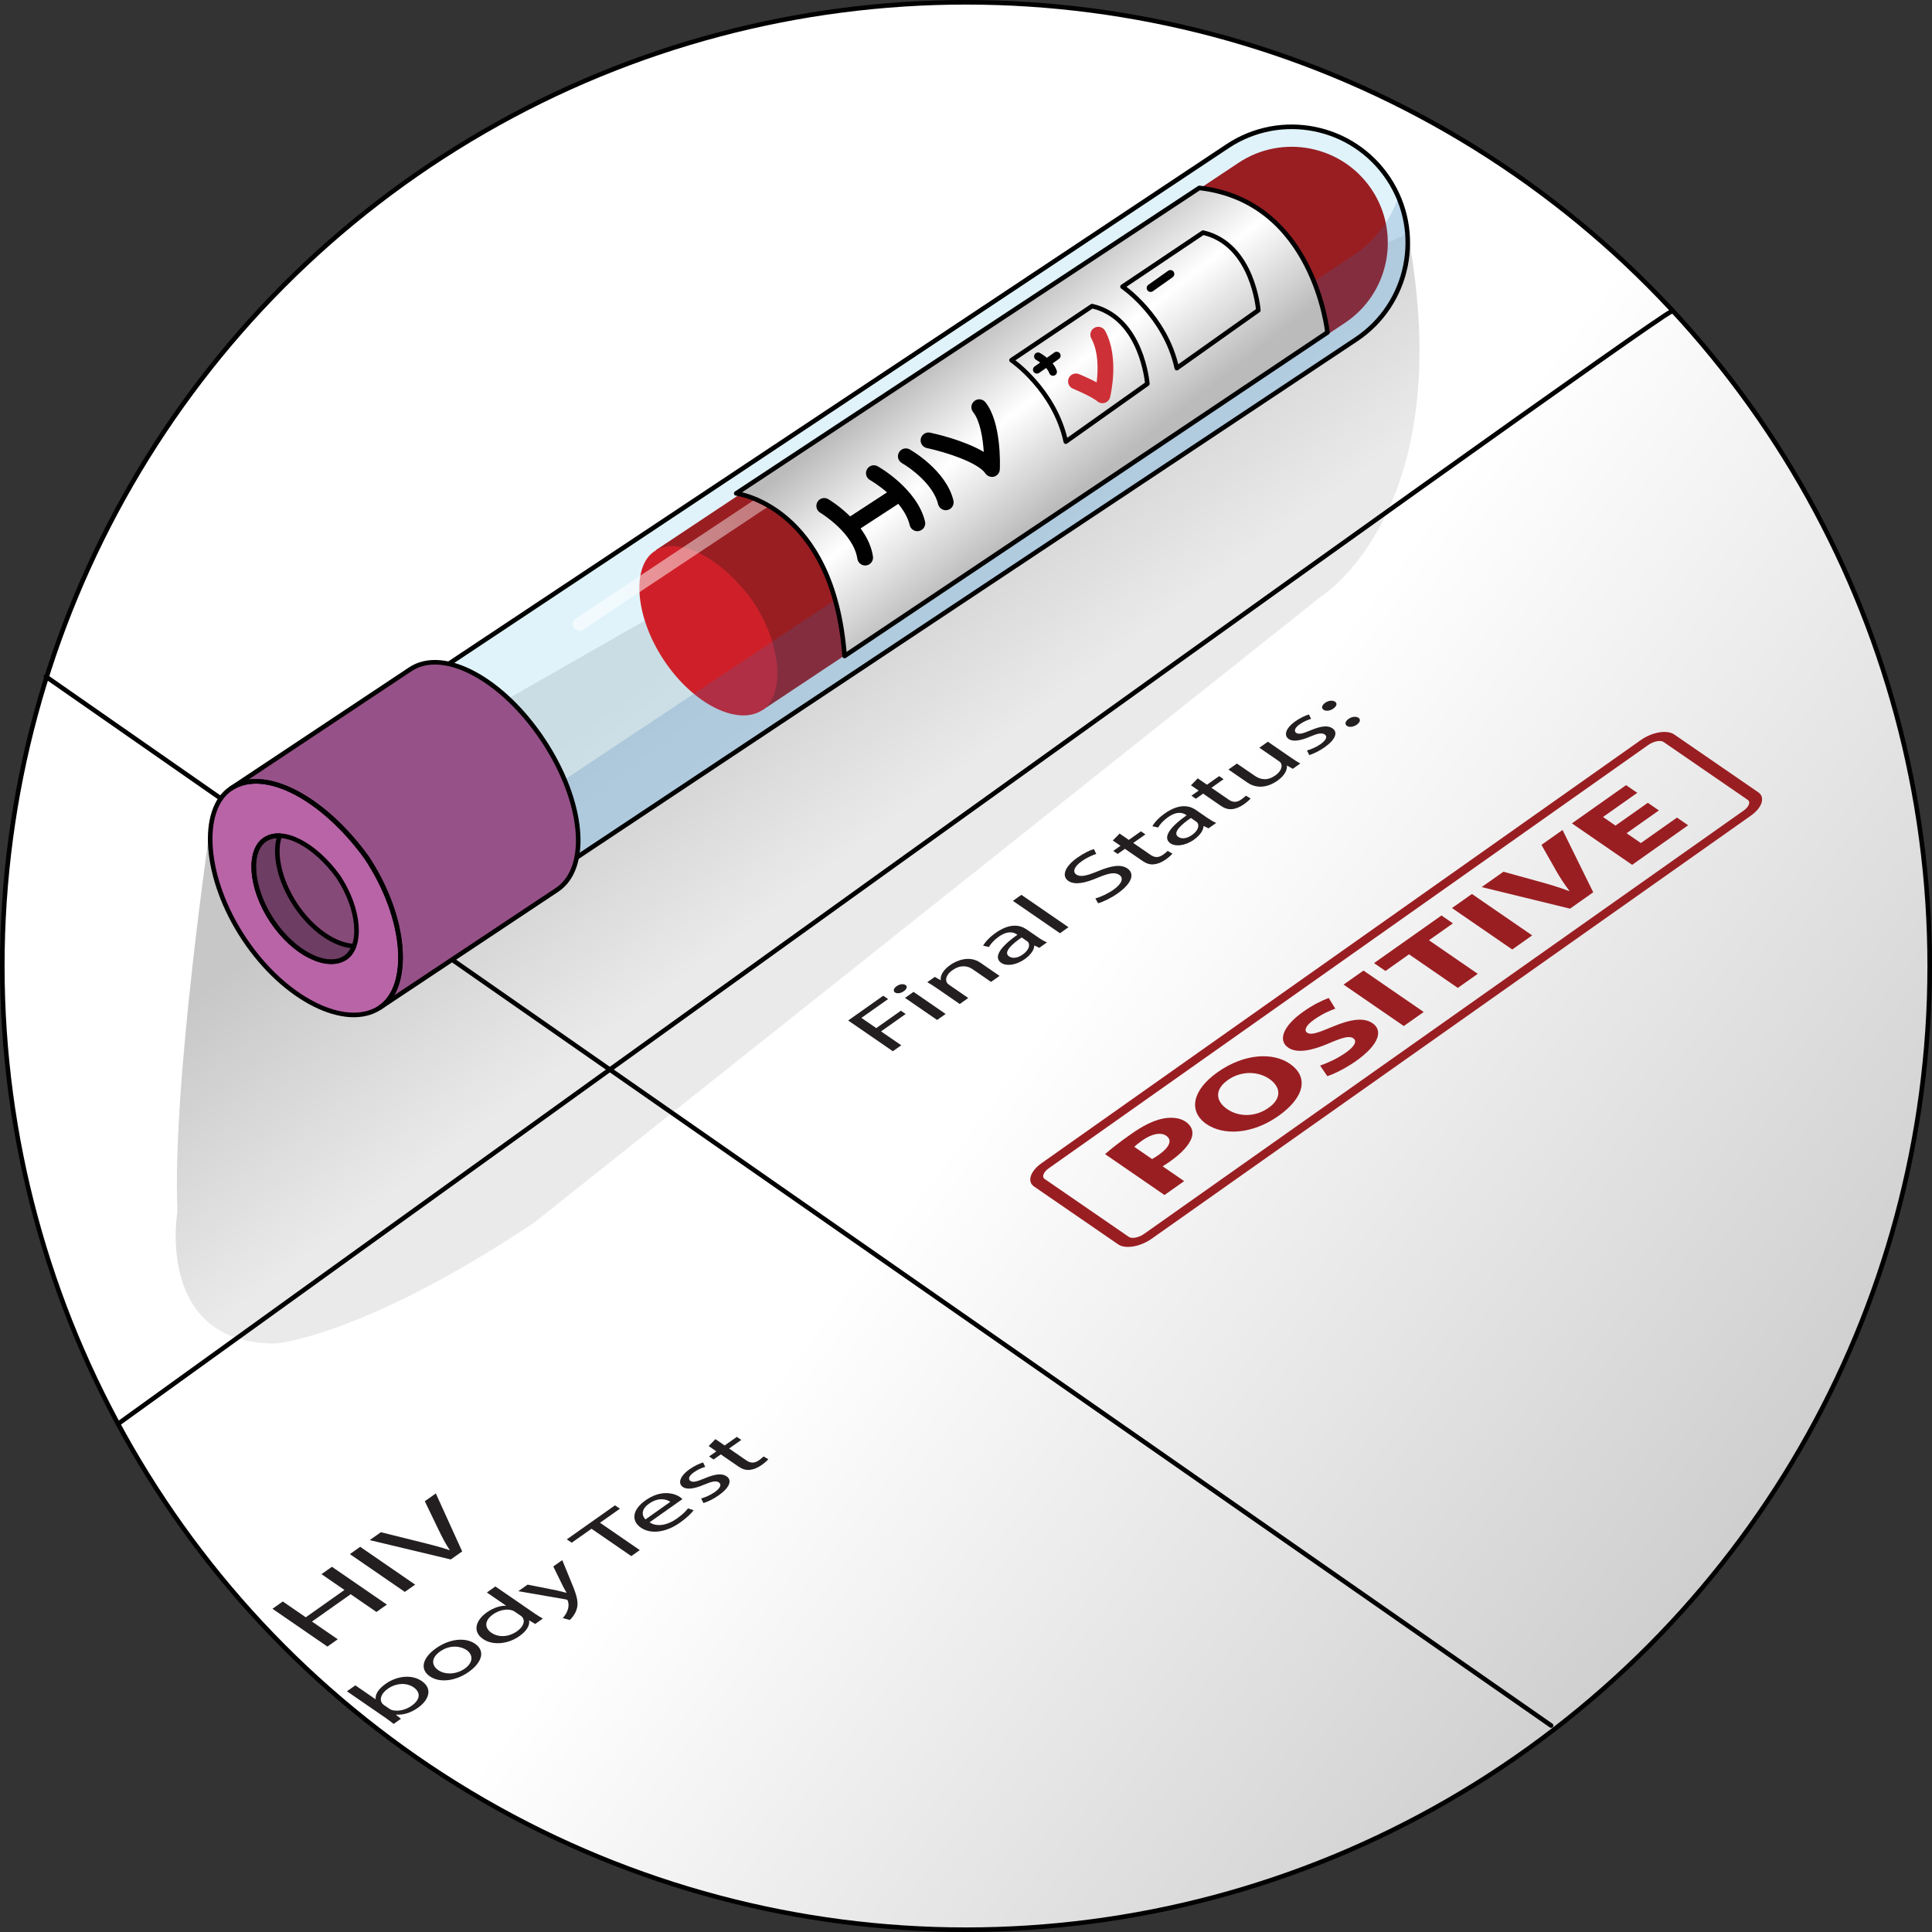<?xml version="1.0" encoding="utf-8"?>
<!-- Generator: Adobe Illustrator 16.0.0, SVG Export Plug-In . SVG Version: 6.00 Build 0)  -->
<!DOCTYPE svg PUBLIC "-//W3C//DTD SVG 1.1//EN" "http://www.w3.org/Graphics/SVG/1.1/DTD/svg11.dtd">
<svg version="1.1" id="Layer_1" xmlns="http://www.w3.org/2000/svg" xmlns:xlink="http://www.w3.org/1999/xlink" x="0px" y="0px"
	 width="421.699px" height="421.699px" viewBox="0 0 421.699 421.699" enable-background="new 0 0 421.699 421.699"
	 xml:space="preserve">
<rect x="0" y="0" width="421.699" height="421.699" fill="#333333" stroke="none"/>
<linearGradient id="SVGID_1_" gradientUnits="userSpaceOnUse" x1="227.473" y1="223.489" x2="439.091" y2="384.398">
	<stop  offset="0" style="stop-color:#FFFFFF"/>
	<stop  offset="1" style="stop-color:#BBBBBB"/>
</linearGradient>
<circle fill="url(#SVGID_1_)" cx="210.85" cy="210.85" r="210.35"/>
<linearGradient id="SVGID_2_" gradientUnits="userSpaceOnUse" x1="187.534" y1="185.175" x2="151.139" y2="136.231">
	<stop  offset="0" style="stop-color:#BBBBBB"/>
	<stop  offset="1" style="stop-color:#454546"/>
</linearGradient>
<path opacity="0.3" fill="url(#SVGID_2_)" d="M46.261,177.791c0,0-8.786,58.985-7.529,86.594c0,0-5.021,28.865,21.335,28.865
	c0,0,18.823-1.26,56.474-26.355l171.934-136.797c0,0,30.119-18.822,18.825-79.063l-74.038,31.55L95.205,161.475L46.261,177.791z"/>
<circle fill="none" stroke="#010101" stroke-linecap="round" stroke-linejoin="round" stroke-miterlimit="10" cx="210.85" cy="210.85" r="210.35"/>
<g>
	<path fill="#991E22" d="M241.206,251.913c1.18-1.051,2.941-2.455,5.586-4.318c2.668-1.889,4.922-2.99,6.904-3.412
		c1.886-0.41,3.804-0.238,5.09,0.645c1.288,0.887,1.755,2.078,1.356,3.393c-0.521,1.699-2.278,3.539-4.837,5.346
		c-0.569,0.402-1.104,0.748-1.537,1.004l4.7,3.234l-4.292,3.033L241.206,251.913z M251.469,252.987
		c0.428-0.221,0.899-0.527,1.524-0.971c2.304-1.625,2.924-3.18,1.578-4.104c-1.207-0.832-3.152-0.467-5.313,1.059
		c-0.88,0.625-1.42,1.088-1.674,1.346L251.469,252.987z"/>
	<path fill="#991E22" d="M281.516,232.178c4.309,2.967,3.113,7.453-2.483,11.408c-5.686,4.01-11.958,4.334-15.702,1.76
		c-3.939-2.709-3.218-7.326,2.438-11.32C271.652,229.872,277.888,229.68,281.516,232.178z M267.847,242.077
		c2.572,1.77,6.151,1.773,9.051-0.273c2.929-2.072,2.693-4.566,0.137-6.326c-2.358-1.623-6.037-1.854-9.02,0.252
		C265.083,237.801,265.293,240.317,267.847,242.077z"/>
	<path fill="#991E22" d="M288.14,232.584c1.575-0.543,3.776-1.523,5.624-2.83c1.991-1.404,2.479-2.539,1.618-3.127
		c-0.817-0.564-2.197-0.242-5.064,0.994c-3.945,1.727-7.229,2.357-9.141,1.045c-2.242-1.541-1.231-4.652,3.291-7.846
		c2.159-1.525,4.062-2.434,5.55-2.992l1.436,2.33c-1.022,0.367-2.758,1.078-4.636,2.402c-1.876,1.326-2.197,2.371-1.519,2.84
		c0.843,0.576,2.29,0.068,5.41-1.234c4.238-1.801,7.039-2.094,8.892-0.816c2.205,1.514,1.604,4.551-3.656,8.264
		c-2.188,1.545-4.738,2.803-6.227,3.281L288.14,232.584z"/>
	<path fill="#991E22" d="M297.608,211.844l13.146,9.041l-4.346,3.068l-13.146-9.043L297.608,211.844z"/>
	<path fill="#991E22" d="M307.549,208.301l-5.142,3.633l-2.498-1.715l14.725-10.398l2.493,1.721l-5.227,3.689l10.649,7.327
		l-4.352,3.072L307.549,208.301z"/>
	<path fill="#991E22" d="M321.28,195.129l13.148,9.041l-4.35,3.073l-13.15-9.044L321.28,195.129z"/>
	<path fill="#991E22" d="M342.694,198.334l-19.287-4.709l4.751-3.352l7.887,2.18c2.213,0.611,4.313,1.223,6.405,2.027l0.086-0.061
		c-1.098-1.43-2.062-2.922-2.908-4.418l-3.174-5.59l4.604-3.253l6.695,13.597L342.694,198.334z"/>
	<path fill="#991E22" d="M362.087,176.891l-7.053,4.98l3.121,2.145l7.878-5.561l2.435,1.676l-12.221,8.635l-13.145-9.047
		l11.823-8.346l2.438,1.678l-7.476,5.274l2.73,1.88l7.048-4.977L362.087,176.891z"/>
</g>
<g>
	<path fill="#991E22" d="M382.165,178.031l-130.826,92.375c-2.456,1.732-5.712,2.277-7.262,1.213l-18.384-12.648
		c-1.552-1.064-0.816-3.342,1.641-5.078l130.827-92.374c2.453-1.733,5.713-2.276,7.262-1.213l18.385,12.648
		C385.354,174.021,384.62,176.299,382.165,178.031z M228.931,254.989c-1.177,0.832-1.587,1.881-0.915,2.344l18.382,12.648
		c0.672,0.457,2.176,0.158,3.347-0.672l130.827-92.375c1.174-0.83,1.584-1.877,0.913-2.34l-18.384-12.645
		c-0.669-0.461-2.171-0.163-3.344,0.664L228.931,254.989z"/>
</g>
<g>
	<path fill="#231F20" d="M61.726,349.557l5.016,3.451l8.443-5.965l-5.015-3.451l2.28-1.609l11.994,8.252l-2.28,1.609l-5.626-3.869
		l-8.443,5.963l5.623,3.869l-2.255,1.59l-11.994-8.248L61.726,349.557z"/>
	<path fill="#231F20" d="M78.621,337.624l11.994,8.252l-2.253,1.588l-11.994-8.248L78.621,337.624z"/>
	<path fill="#231F20" d="M98.392,340.385l-17.694-4.225l2.437-1.721l8.627,2.143c2.369,0.582,4.479,1.129,6.349,1.77l0.051-0.037
		c-0.895-1.305-1.683-2.857-2.47-4.482l-2.971-6.16l2.408-1.701l5.749,12.656L98.392,340.385z"/>
</g>
<g>
	<path fill="#231F20" d="M85.916,376.286c-0.437-0.355-1.102-0.877-1.725-1.303l-8.465-5.824l1.837-1.297l4.396,3.027l0.043-0.035
		c-0.129-0.994,0.544-2.176,2.193-3.34c2.528-1.781,5.77-2.053,7.872-0.578c2.503,1.727,1.45,4.201-0.826,5.809
		c-1.475,1.043-3.05,1.605-4.735,1.51l-0.063,0.043l1.074,0.855L85.916,376.286z M85.029,372.997
		c0.159,0.111,0.358,0.191,0.546,0.264c1.244,0.348,2.923,0.01,4.273-0.945c1.938-1.365,2.015-2.934,0.411-4.039
		c-1.405-0.961-3.662-1.045-5.644,0.355c-1.267,0.895-1.854,2.129-1.264,3.066c0.104,0.131,0.212,0.295,0.414,0.438L85.029,372.997z
		"/>
	<path fill="#231F20" d="M103.679,358.778c2.592,1.783,1.107,4.406-1.361,6.146c-2.764,1.955-6.281,2.498-8.494,0.973
		c-2.345-1.607-1.484-4.133,1.344-6.129C98.098,357.7,101.538,357.307,103.679,358.778z M95.655,364.545
		c1.533,1.057,3.979,0.945,5.793-0.336c1.77-1.25,1.953-2.977,0.379-4.061c-1.189-0.816-3.556-1.242-5.749,0.305
		C93.885,362.006,94.325,363.631,95.655,364.545z"/>
	<path fill="#231F20" d="M108.124,346.278l8.469,5.824c0.621,0.43,1.352,0.9,1.893,1.182l-1.664,1.18l-1.304-0.775l-0.04,0.025
		c0.21,0.941-0.44,2.227-2.105,3.402c-2.464,1.742-5.797,2.1-7.924,0.639c-2.348-1.59-1.673-4.064,0.813-5.82
		c1.56-1.102,3.121-1.502,4.152-1.438l0.04-0.027l-4.183-2.877L108.124,346.278z M112.392,351.803
		c-0.158-0.115-0.396-0.246-0.62-0.313c-1.083-0.363-2.761-0.104-4.15,0.873c-1.925,1.359-1.903,2.955-0.356,4.027
		c1.42,0.973,3.605,1.064,5.607-0.35c1.243-0.881,1.816-2.076,1.199-2.965c-0.106-0.168-0.262-0.303-0.465-0.441L112.392,351.803z"
		/>
	<path fill="#231F20" d="M115.157,345.875l6.372,1.27c0.695,0.154,1.501,0.354,2.087,0.52l0.042-0.029
		c-0.229-0.42-0.554-0.938-0.81-1.465l-2.078-4.258l1.956-1.381l2.21,5.395c1.071,2.592,1.396,4.08,0.88,5.486
		c-0.354,1.025-1.044,1.811-1.449,2.178l-1.537-0.41c0.366-0.396,0.774-0.967,1.003-1.576c0.231-0.539,0.376-1.328,0.141-2.07
		c-0.043-0.152-0.082-0.264-0.154-0.316c-0.077-0.051-0.219-0.092-0.46-0.141l-10.228-1.77L115.157,345.875z"/>
	<path fill="#231F20" d="M129.109,333.682l-4.321,3.049l-1.072-0.732l10.521-7.428l1.073,0.734l-4.345,3.066l8.68,5.971
		l-1.852,1.311L129.109,333.682z"/>
	<path fill="#231F20" d="M141.776,332.282c1.767,1.154,4.081,0.51,5.935-0.803c1.327-0.934,1.97-1.613,2.463-2.24l1.228,0.398
		c-0.455,0.605-1.336,1.553-2.963,2.701c-3.135,2.217-6.434,2.566-8.549,1.111c-2.109-1.451-1.96-3.875,1.016-5.975
		c3.326-2.352,6.227-1.596,7.514-0.711c0.26,0.18,0.416,0.348,0.527,0.455L141.776,332.282z M146.306,327.811
		c-0.788-0.57-2.551-1.078-4.637,0.396c-1.879,1.322-1.516,2.717-0.777,3.432L146.306,327.811z"/>
	<path fill="#231F20" d="M153.034,327.079c0.792-0.221,2.021-0.723,2.95-1.381c1.351-0.953,1.521-1.715,0.938-2.119
		c-0.608-0.416-1.464-0.268-3.184,0.457c-2.285,0.988-3.839,1.123-4.679,0.545c-1.128-0.775-0.726-2.354,1.468-3.898
		c1.031-0.73,2.138-1.236,2.937-1.473l0.468,0.965c-0.576,0.158-1.547,0.523-2.497,1.195c-1.094,0.773-1.27,1.502-0.749,1.861
		c0.574,0.396,1.451,0.145,3.126-0.555c2.23-0.93,3.745-1.152,4.788-0.439c1.229,0.85,0.707,2.428-1.718,4.141
		c-1.119,0.793-2.338,1.391-3.346,1.695L153.034,327.079z"/>
	<path fill="#231F20" d="M156.162,314.12l2.012,1.383l2.656-1.877l0.974,0.664l-2.661,1.879l3.774,2.598
		c0.869,0.596,1.724,0.68,2.754-0.047c0.484-0.346,0.803-0.623,0.984-0.818l1.041,0.594c-0.252,0.322-0.749,0.779-1.468,1.283
		c-0.866,0.611-1.749,0.971-2.54,1.045c-0.902,0.113-1.715-0.182-2.537-0.746l-3.822-2.629l-1.578,1.115l-0.975-0.666l1.584-1.111
		l-1.676-1.158L156.162,314.12z"/>
</g>
<g>
	<path fill="#231F20" d="M185.135,222.743l7.646-5.404l1.062,0.725l-5.822,4.111l3.242,2.23l5.375-3.799l1.044,0.719l-5.376,3.799
		l4.416,3.031l-1.84,1.297L185.135,222.743z"/>
	<path fill="#231F20" d="M197.643,214.999c0.452,0.285,0.341,0.852-0.399,1.373c-0.651,0.459-1.463,0.551-1.899,0.248
		c-0.448-0.309-0.311-0.887,0.364-1.363C196.405,214.77,197.194,214.692,197.643,214.999z M204.544,222.631l-6.999-4.82l1.854-1.313
		l7.004,4.82L204.544,222.631z"/>
	<path fill="#231F20" d="M204.378,215.629c-0.725-0.498-1.34-0.891-1.979-1.246l1.642-1.158l1.266,0.721l0.039-0.029
		c-0.156-0.813,0.375-2.096,2.059-3.288c1.412-0.998,4.184-2.15,6.588-0.498l4.183,2.879l-1.858,1.309l-4.037-2.777
		c-1.127-0.776-2.68-0.991-4.43,0.246c-1.223,0.865-1.582,1.941-1.186,2.652c0.074,0.164,0.25,0.346,0.469,0.498l4.207,2.895
		l-1.856,1.313L204.378,215.629z"/>
	<path fill="#231F20" d="M226.847,206.883l-1.034-0.504l-0.063,0.051c-0.019,0.775-0.622,1.891-2.082,2.918
		c-2.063,1.459-4.116,1.516-5.127,0.82c-1.693-1.162-0.429-3.352,3.529-6.125l-0.141-0.102c-0.581-0.396-1.857-0.946-3.941,0.523
		c-0.95,0.672-1.736,1.508-2.136,2.237l-1.263-0.278c0.465-0.857,1.444-1.89,2.732-2.799c3.119-2.203,5.339-1.732,6.741-0.768
		l2.62,1.799c0.607,0.421,1.242,0.797,1.849,1.039L226.847,206.883z M222.998,204.619c-2.057,1.412-4.105,3.206-2.749,4.139
		c0.826,0.567,2.019,0.271,2.964-0.4c1.328-0.938,1.596-1.932,1.298-2.549c-0.07-0.135-0.169-0.266-0.301-0.352L222.998,204.619z"/>
	<path fill="#231F20" d="M221.086,196.631l1.856-1.314l10.273,7.066l-1.855,1.314L221.086,196.631z"/>
	<path fill="#231F20" d="M239.087,196.104c1.173-0.346,2.662-0.994,3.931-1.889c1.877-1.326,2.29-2.564,1.306-3.244
		c-0.908-0.627-2.192-0.449-4.619,0.563c-2.883,1.247-5.14,1.69-6.514,0.747c-1.52-1.047-0.814-3.119,1.95-5.068
		c1.454-1.029,2.74-1.611,3.62-1.891l0.519,1.064c-0.64,0.209-1.876,0.68-3.165,1.59c-1.936,1.367-1.878,2.435-1.214,2.895
		c0.911,0.625,2.227,0.318,4.706-0.701c3.04-1.259,5.061-1.576,6.492-0.595c1.504,1.036,1.186,3.084-2.168,5.446
		c-1.375,0.972-3.146,1.838-4.252,2.138L239.087,196.104z"/>
	<path fill="#231F20" d="M244.372,181.945l2.012,1.38l2.654-1.873l0.971,0.671l-2.657,1.87l3.779,2.597
		c0.866,0.598,1.716,0.688,2.749-0.045c0.485-0.338,0.799-0.625,0.987-0.818l1.037,0.599c-0.257,0.321-0.751,0.771-1.466,1.278
		c-0.869,0.611-1.75,0.972-2.542,1.047c-0.903,0.115-1.716-0.182-2.537-0.748l-3.823-2.627l-1.582,1.115l-0.971-0.664l1.585-1.119
		l-1.677-1.154L244.372,181.945z"/>
	<path fill="#231F20" d="M263.783,180.803l-1.032-0.5l-0.061,0.043c-0.025,0.779-0.623,1.891-2.081,2.922
		c-2.066,1.455-4.118,1.512-5.131,0.816c-1.692-1.166-0.427-3.348,3.532-6.123l-0.147-0.1c-0.577-0.4-1.849-0.95-3.935,0.52
		c-0.953,0.676-1.74,1.512-2.141,2.237l-1.258-0.278c0.467-0.857,1.441-1.888,2.725-2.795c3.124-2.199,5.343-1.736,6.748-0.771
		l2.619,1.804c0.603,0.416,1.243,0.794,1.848,1.036L263.783,180.803z M259.935,178.539c-2.052,1.41-4.102,3.197-2.743,4.135
		c0.826,0.566,2.017,0.271,2.962-0.4c1.328-0.938,1.595-1.928,1.296-2.549c-0.068-0.135-0.169-0.262-0.301-0.35L259.935,178.539z"/>
	<path fill="#231F20" d="M261.437,169.895l2.013,1.383l2.653-1.877l0.969,0.672l-2.655,1.875l3.777,2.596
		c0.871,0.594,1.724,0.678,2.755-0.055c0.485-0.336,0.795-0.613,0.988-0.813l1.035,0.598c-0.255,0.32-0.752,0.773-1.469,1.279
		c-0.865,0.609-1.748,0.975-2.537,1.049c-0.904,0.111-1.717-0.182-2.545-0.75l-3.816-2.629l-1.582,1.119l-0.969-0.67l1.582-1.113
		l-1.686-1.152L261.437,169.895z"/>
	<path fill="#231F20" d="M281.829,165.398c0.727,0.496,1.381,0.924,1.992,1.252l-1.643,1.162l-1.248-0.713l-0.04,0.027
		c0.077,0.741-0.259,2.002-2.073,3.282c-1.603,1.132-4.124,2.067-6.588,0.377l-4.094-2.823l1.853-1.302l3.879,2.664
		c1.333,0.915,2.817,1.116,4.505-0.075c1.242-0.877,1.516-1.898,1.286-2.52c-0.079-0.207-0.247-0.412-0.483-0.569l-4.292-2.952
		l1.854-1.314L281.829,165.398z"/>
	<path fill="#231F20" d="M285.271,163.816c0.794-0.219,2.024-0.727,2.951-1.381c1.348-0.949,1.521-1.717,0.938-2.11
		c-0.608-0.421-1.463-0.276-3.183,0.448c-2.283,0.99-3.839,1.121-4.676,0.541c-1.132-0.773-0.729-2.352,1.462-3.896
		c1.031-0.729,2.142-1.232,2.939-1.475l0.469,0.966c-0.578,0.163-1.549,0.526-2.496,1.194c-1.097,0.771-1.27,1.502-0.751,1.861
		c0.578,0.403,1.451,0.146,3.125-0.551c2.232-0.934,3.748-1.152,4.79-0.438c1.229,0.846,0.706,2.426-1.721,4.137
		c-1.115,0.791-2.337,1.391-3.341,1.697L285.271,163.816z"/>
	<path fill="#231F20" d="M288.896,154.924c-0.536-0.369-0.391-0.994,0.348-1.52c0.742-0.52,1.599-0.6,2.156-0.25
		c0.506,0.348,0.413,0.959-0.37,1.508C290.293,155.186,289.397,155.273,288.896,154.924z M293.998,158.439
		c-0.535-0.369-0.383-1,0.353-1.521c0.738-0.518,1.6-0.604,2.158-0.248c0.502,0.346,0.412,0.957-0.366,1.508
		C295.401,158.695,294.505,158.789,293.998,158.439z"/>
</g>
<line fill="none" stroke="#010101" stroke-linecap="round" stroke-linejoin="round" stroke-miterlimit="10" x1="338.567" y1="376.637" x2="10.014" y2="147.676"/>
<g>
	<path opacity="0.6" fill="#CCEBF7" d="M95.41,207.409L295.967,74.102c11.649-7.74,14.818-23.465,7.074-35.115
		s-23.467-14.813-35.115-7.072L67.369,165.223L95.41,207.409z"/>
	<path fill="#991E22" d="M299.417,41.395c6.404,9.635,3.776,22.681-5.861,29.084l-127.161,84.525l-23.225-34.939l127.162-84.527
		C279.969,29.133,293.016,31.764,299.417,41.395z"/>
	<path fill-rule="evenodd" clip-rule="evenodd" fill="#CF2029" d="M144.917,144.115c6.404,9.633,16.163,14.412,21.484,10.875
		c4.95-3.287,4.32-14.135-2.082-23.77c-6.787-9.385-16.17-14.418-21.493-10.879C137.883,123.627,138.514,134.479,144.917,144.115
		L144.917,144.115z"/>
	<path opacity="0.2" fill="#336CB1" d="M295.379,55.754L94.821,189.064l-19.403-29.195l-8.049,5.354l28.041,42.187L295.967,74.102
		c10.337-6.871,13.977-20.023,9.255-31.037C303.462,48.078,300.145,52.588,295.379,55.754z"/>
	<path fill="none" stroke="#010101" stroke-linecap="round" stroke-linejoin="round" stroke-miterlimit="10" d="M95.41,207.409
		L295.967,74.102c11.649-7.74,14.818-23.465,7.074-35.115s-23.467-14.813-35.115-7.072L67.369,165.223L95.41,207.409z"/>
	<g>
		<path id="changecolor_84_" fill-rule="evenodd" clip-rule="evenodd" fill="#B964A7" d="M53.216,205.049
			c8.84,13.297,22.305,19.889,29.648,15.006c6.828-4.533,5.963-19.506-2.876-32.797c-9.363-12.951-22.308-19.898-29.654-15.012
			C43.51,176.784,44.378,191.754,53.216,205.049L53.216,205.049z"/>
		<path opacity="0.3" fill-rule="evenodd" clip-rule="evenodd" fill="#0E0E0E" d="M59.375,200.953
			c4.771,7.176,12.041,10.737,16.006,8.1c3.684-2.447,3.217-10.527-1.556-17.705c-5.054-6.988-12.039-10.74-16.006-8.1
			C54.136,185.691,54.604,193.775,59.375,200.953L59.375,200.953z"/>
		<path opacity="0.2" fill-rule="evenodd" clip-rule="evenodd" fill="#0E0E0E" d="M64.515,197.537
			c-3.647-5.488-4.771-11.498-3.456-15.119c-1.204-0.047-2.305,0.205-3.239,0.83c-3.684,2.443-3.215,10.527,1.556,17.705
			c4.771,7.176,12.041,10.737,16.006,8.1c0.859-0.566,1.484-1.457,1.891-2.558C73.292,206.4,68.171,203.041,64.515,197.537z"/>
		
			<path fill-rule="evenodd" clip-rule="evenodd" fill="none" stroke="#010101" stroke-linecap="round" stroke-linejoin="round" stroke-miterlimit="10" d="
			M64.515,197.537c-3.647-5.488-4.771-11.498-3.456-15.119c-1.204-0.047-2.305,0.205-3.239,0.83
			c-3.684,2.443-3.215,10.527,1.556,17.705c4.771,7.176,12.041,10.737,16.006,8.1c0.859-0.566,1.484-1.457,1.891-2.558
			C73.292,206.4,68.171,203.041,64.515,197.537z"/>
		<path id="changecolor_82_" fill-rule="evenodd" clip-rule="evenodd" fill="#B964A7" d="M89.492,146.215
			c7.272-4.832,20.155,2.156,28.993,15.451c8.836,13.297,10.289,27.875,3.018,32.705c-4.674,3.109-38.578,25.647-38.578,25.647
			c6.752-4.49,5.818-19.415-3.018-32.709c-9.357-12.951-22.24-19.939-29.516-15.104L89.492,146.215L89.492,146.215L89.492,146.215z"
			/>
		<path opacity="0.2" fill-rule="evenodd" clip-rule="evenodd" fill="#0E0E0E" d="M89.492,146.215
			c7.272-4.832,20.155,2.156,28.993,15.451c8.836,13.297,10.289,27.875,3.018,32.705c-4.674,3.109-38.578,25.647-38.578,25.647
			c6.752-4.49,5.818-19.415-3.018-32.709c-9.357-12.951-22.24-19.939-29.516-15.104L89.492,146.215L89.492,146.215L89.492,146.215z"
			/>
		<path fill="none" stroke="#010101" stroke-linecap="round" stroke-linejoin="round" stroke-miterlimit="10" d="M53.274,204.918
			c8.839,13.297,22.303,19.893,29.652,15.01c6.824-4.537,5.954-19.506-2.885-32.805c-9.361-12.949-22.301-19.891-29.65-15.005
			C43.567,176.652,44.436,191.618,53.274,204.918L53.274,204.918z"/>
		<path fill="none" stroke="#010101" stroke-linecap="round" stroke-linejoin="round" stroke-miterlimit="10" d="M89.55,146.088
			c7.277-4.836,20.152,2.145,28.994,15.446c8.837,13.294,10.291,27.877,3.018,32.712c-4.672,3.105-38.576,25.641-38.576,25.641
			c6.748-4.486,5.816-19.411-3.021-32.711c-9.36-12.955-22.241-19.931-29.512-15.101L89.55,146.088L89.55,146.088L89.55,146.088z"/>
		
			<path fill-rule="evenodd" clip-rule="evenodd" fill="none" stroke="#010101" stroke-linecap="round" stroke-linejoin="round" stroke-miterlimit="10" d="
			M59.375,200.953c4.771,7.176,12.041,10.737,16.006,8.1c3.684-2.447,3.217-10.527-1.556-17.705
			c-5.054-6.988-12.039-10.74-16.006-8.1C54.136,185.691,54.604,193.775,59.375,200.953L59.375,200.953z"/>
	</g>
	
		<linearGradient id="SVGID_3_" gradientUnits="userSpaceOnUse" x1="812.8" y1="990.049" x2="812.8" y2="834.236" gradientTransform="matrix(-0.554 -0.833 0.833 -0.554 -120.726 1276.562)">
		<stop  offset="0" style="stop-color:#FFFFFF;stop-opacity:0"/>
		<stop  offset="1" style="stop-color:#FFFFFF;stop-opacity:0.6"/>
	</linearGradient>
	<path fill="url(#SVGID_3_)" d="M254.875,50.871c0.442,0.67,0.261,1.568-0.406,2.012L127.271,137.43
		c-0.668,0.447-1.566,0.262-2.009-0.406c-0.445-0.666-0.265-1.564,0.402-2.008l127.197-84.547
		C253.532,50.025,254.431,50.207,254.875,50.871z"/>
</g>
<linearGradient id="SVGID_4_" gradientUnits="userSpaceOnUse" x1="212.082" y1="70.963" x2="238.482" y2="104.722">
	<stop  offset="0" style="stop-color:#BBBBBB"/>
	<stop  offset="0.489" style="stop-color:#FFFFFF"/>
	<stop  offset="1" style="stop-color:#BBBBBB"/>
</linearGradient>
<path fill="url(#SVGID_4_)" stroke="#010101" stroke-linecap="round" stroke-linejoin="round" stroke-miterlimit="10" d="
	M160.696,107.695c0,0,21.213,2.615,23.656,35.484l105.39-70.617c0,0-2.868-28.676-27.96-31.545L160.696,107.695z"/>
<path fill="none" stroke="#010101" stroke-linecap="round" stroke-linejoin="round" stroke-miterlimit="10" d="M220.783,78.619
	c0,0,9.378,6.393,11.852,17.777l17.796-12.629c0,0-1.088-14.418-12.063-16.951L220.783,78.619z"/>
<path fill="none" stroke="#010101" stroke-linecap="round" stroke-linejoin="round" stroke-miterlimit="10" d="M245.011,62.572
	c0,0,9.377,6.391,11.852,17.779l17.796-12.631c0,0-1.089-14.418-12.063-16.949L245.011,62.572z"/>
<g>
	<g>
		<path fill="#010101" d="M206.433,111.365c-0.775,0-1.479-0.531-1.669-1.316c-1.034-4.285-6.047-7.918-7.892-8.959
			c-0.826-0.467-1.121-1.515-0.653-2.342c0.465-0.826,1.511-1.125,2.343-0.654c0.323,0.184,7.952,4.547,9.543,11.149
			c0.225,0.923-0.342,1.851-1.267,2.071C206.702,111.35,206.567,111.365,206.433,111.365z"/>
	</g>
	<g>
		<path fill="#010101" d="M216.517,104.098c-0.558,0-1.094-0.271-1.419-0.748c-1.657-2.422-8.726-4.688-12.79-5.549
			c-0.929-0.195-1.523-1.107-1.327-2.039c0.198-0.926,1.11-1.519,2.037-1.326c0.925,0.195,7.378,1.623,11.712,4.209
			c-0.203-3.033-0.809-6.809-2.325-8.695c-0.595-0.742-0.476-1.824,0.266-2.418c0.742-0.592,1.823-0.473,2.417,0.266
			c3.484,4.342,3.192,13.615,3.146,14.656c-0.031,0.738-0.533,1.377-1.244,1.583C216.832,104.078,216.675,104.098,216.517,104.098z"
			/>
	</g>
</g>
<g>
	<path fill="#FFFFFF" d="M226.573,77.795c0,0,2.633,1.471,3.262,3.366"/>
	<path fill="#010101" d="M229.835,82.02c-0.36,0-0.694-0.227-0.815-0.586c-0.431-1.293-2.214-2.522-2.866-2.889
		c-0.416-0.232-0.563-0.756-0.332-1.17c0.232-0.416,0.759-0.563,1.172-0.332c0.299,0.168,2.943,1.7,3.658,3.846
		c0.149,0.453-0.094,0.939-0.544,1.088C230.017,82.008,229.925,82.02,229.835,82.02z"/>
</g>
<g>
	<line fill="#FFFFFF" x1="226.329" y1="80.684" x2="230.644" y2="77.631"/>
	<path fill="#010101" d="M226.329,81.543c-0.269,0-0.533-0.123-0.701-0.361c-0.275-0.387-0.184-0.924,0.204-1.199l4.314-3.053
		c0.386-0.269,0.923-0.185,1.2,0.205c0.271,0.389,0.182,0.926-0.206,1.197l-4.314,3.053
		C226.676,81.493,226.503,81.543,226.329,81.543z"/>
</g>
<g>
	<line fill="#FFFFFF" x1="251.146" y1="62.861" x2="255.46" y2="59.809"/>
	<path fill="#010101" d="M251.146,63.721c-0.27,0-0.534-0.127-0.702-0.363c-0.274-0.389-0.184-0.926,0.205-1.198l4.313-3.054
		c0.386-0.271,0.925-0.184,1.199,0.205c0.273,0.387,0.183,0.924-0.206,1.199l-4.313,3.053
		C251.492,63.668,251.319,63.721,251.146,63.721z"/>
</g>
<g>
	<path fill="#010101" d="M188.839,123.428c-0.836,0-1.568-0.609-1.698-1.459c-0.869-5.693-8.041-10.021-8.113-10.063
		c-0.814-0.486-1.085-1.541-0.599-2.357c0.482-0.816,1.534-1.084,2.352-0.602c0.353,0.209,8.645,5.191,9.76,12.5
		c0.145,0.939-0.502,1.816-1.439,1.962C189.013,123.422,188.925,123.428,188.839,123.428z"/>
</g>
<g>
	<path fill="#010101" d="M200.231,115.943c-0.775,0-1.479-0.527-1.669-1.316c-1.372-5.684-8.594-9.811-8.668-9.85
		c-0.826-0.467-1.119-1.516-0.652-2.346c0.465-0.822,1.513-1.125,2.342-0.65c0.35,0.195,8.603,4.916,10.32,12.039
		c0.224,0.925-0.344,1.854-1.267,2.076C200.502,115.93,200.366,115.943,200.231,115.943z"/>
</g>
<g>
	<path fill="#010101" d="M185.714,116.389c-0.563,0-1.111-0.275-1.442-0.777c-0.519-0.797-0.294-1.861,0.501-2.383l10.277-6.699
		c0.793-0.518,1.859-0.295,2.38,0.5c0.519,0.798,0.294,1.861-0.501,2.382l-10.278,6.7
		C186.362,116.299,186.036,116.389,185.714,116.389z"/>
</g>
<g>
	<path fill="#CD3037" d="M240.631,88.006c-0.415,0-0.822-0.152-1.142-0.434c-0.793-0.704-3.575-2.025-5.298-2.74
		c-0.877-0.363-1.293-1.367-0.931-2.248c0.363-0.875,1.377-1.293,2.247-0.93c0.492,0.205,2.255,0.947,3.867,1.807
		c0.313-2.549,0.452-6.605-1.169-9.588c-0.453-0.836-0.145-1.88,0.69-2.334c0.84-0.449,1.876-0.141,2.332,0.691
		c3.172,5.845,1.157,14.123,1.07,14.472c-0.146,0.585-0.585,1.052-1.161,1.226C240.972,87.98,240.801,88.006,240.631,88.006z"/>
</g>
<path fill="none" stroke="#010101" stroke-linecap="round" stroke-linejoin="round" stroke-miterlimit="10" d="M364.737,68.037
	c-5.418,2.168-338.648,242.522-338.648,242.522"/>
</svg>
